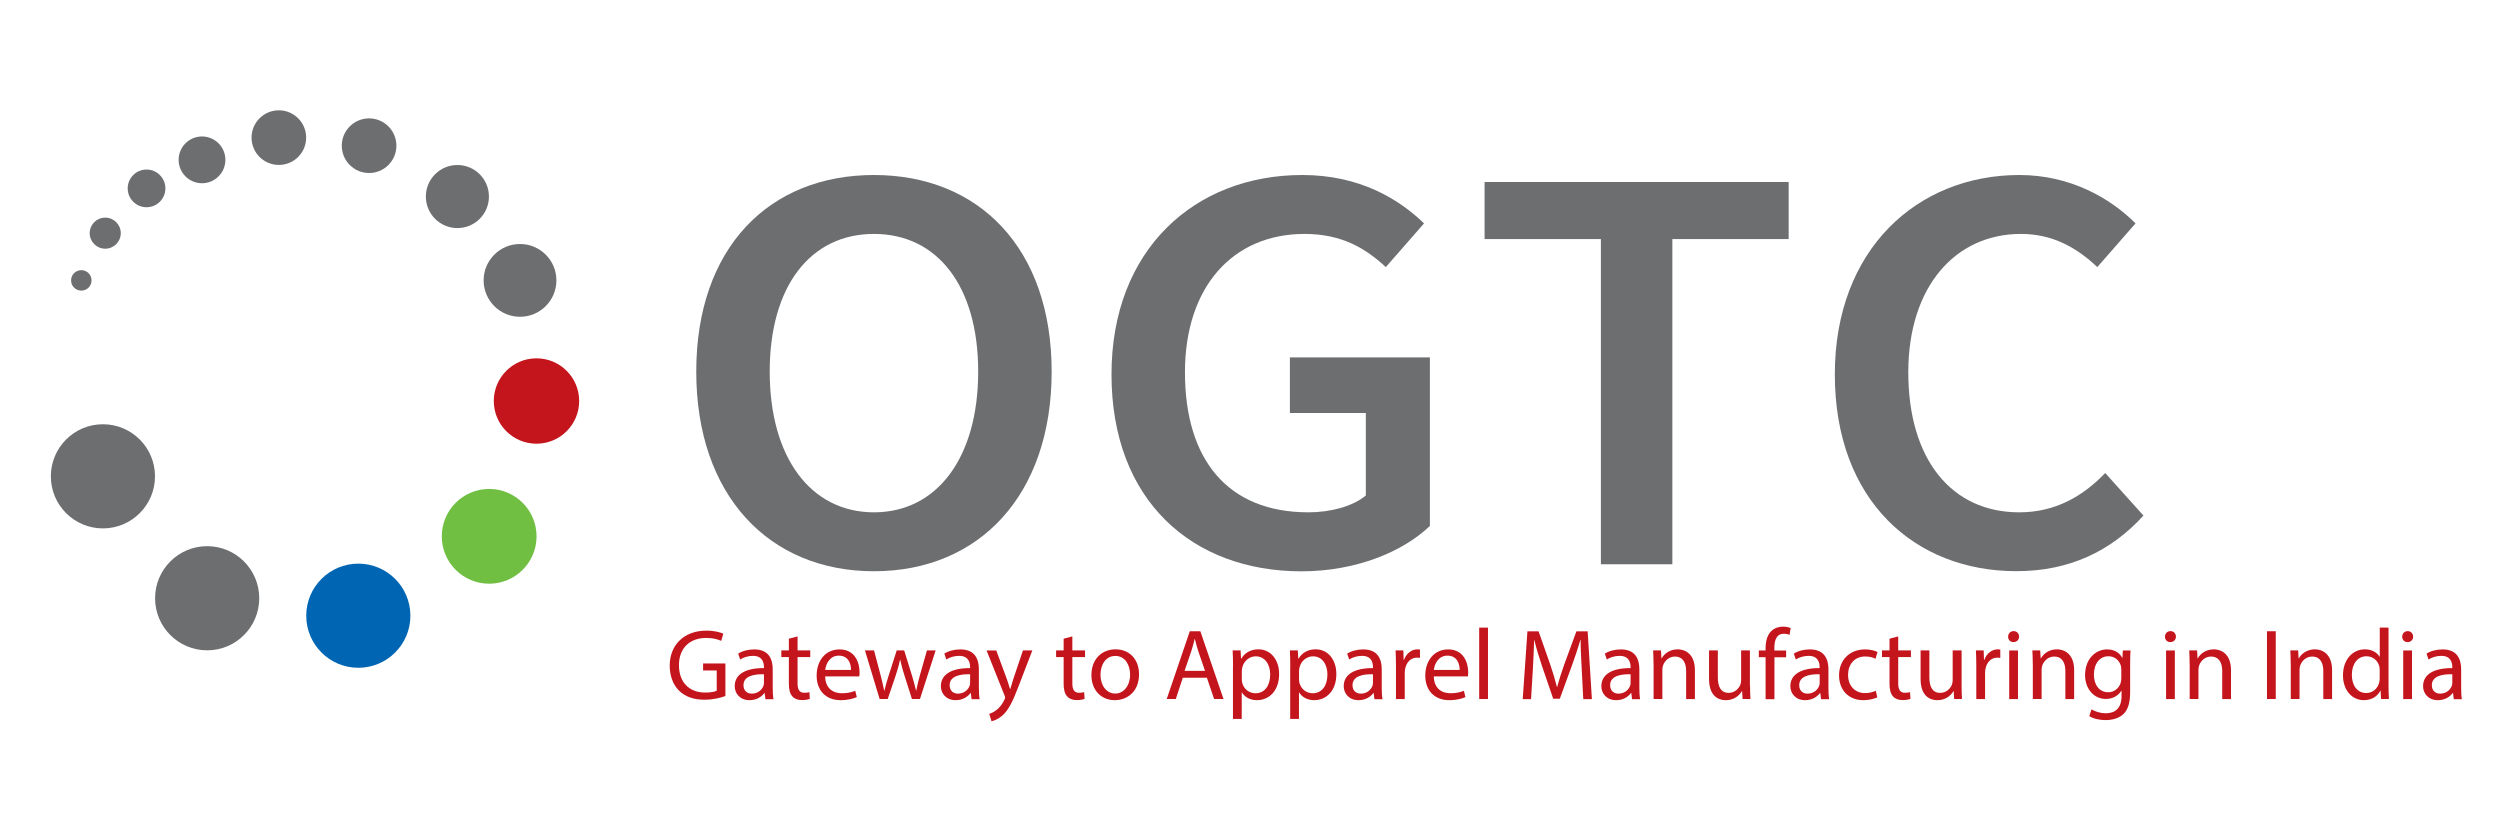 <svg xmlns="http://www.w3.org/2000/svg" xmlns:xlink="http://www.w3.org/1999/xlink" id="Layer_1" x="0px" y="0px" viewBox="0 0 324.99 106.35" style="enable-background:new 0 0 324.99 106.35;" xml:space="preserve"><style type="text/css">	.st0{fill:#6C6E70;}	.st1{fill:#C4141C;}	.st2{fill:#0066B3;}	.st3{fill:#70BF43;}</style><g>	<g>		<g>			<path class="st0" d="M90.51,48.31c0-16.08,9.45-25.56,23.1-25.56s23.1,9.53,23.1,25.56c0,16.08-9.45,25.95-23.1,25.95     S90.51,64.39,90.51,48.31z M127.16,48.31c0-11.15-5.32-17.9-13.55-17.9c-8.23,0-13.55,6.75-13.55,17.9     c0,11.15,5.32,18.29,13.55,18.29C121.84,66.6,127.16,59.46,127.16,48.31z"></path>			<path class="st0" d="M144.49,48.67c0-16.26,10.86-25.92,24.8-25.92c7.43,0,12.53,3.1,15.83,6.29l-4.97,5.68     c-2.63-2.43-5.7-4.31-10.57-4.31c-9.29,0-15.54,6.84-15.54,17.99c0,11.34,5.54,18.2,16.05,18.2c2.92,0,5.8-0.79,7.46-2.19V53.69     h-9.87v-7.23h18.2v21.91c-3.49,3.34-9.55,5.9-16.72,5.9C155.03,74.26,144.49,65.11,144.49,48.67z"></path>			<path class="st0" d="M208.11,31.08h-15.12v-7.42h39.53v7.42h-15.12v42.27h-9.29V31.08z"></path>			<path class="st0" d="M238.52,48.67c0-16.26,10.73-25.92,24-25.92c6.57,0,11.79,2.98,15.09,6.29l-4.97,5.68     c-2.69-2.55-5.83-4.31-9.93-4.31c-8.52,0-14.64,6.84-14.64,17.99c0,11.34,5.64,18.2,14.42,18.2c4.65,0,8.23-2.04,11.18-5.11     l4.97,5.53c-4.25,4.68-9.71,7.23-16.5,7.23C248.96,74.26,238.52,65.11,238.52,48.67z"></path>		</g>	</g></g><g>	<g>		<g>			<path class="st1" d="M94.3,90.48c-0.51,0.19-1.52,0.48-2.71,0.48c-1.34,0-2.44-0.34-3.3-1.16c-0.76-0.73-1.23-1.9-1.23-3.27     c0-2.63,1.81-4.55,4.77-4.55c1.02,0,1.83,0.22,2.2,0.4l-0.28,0.93c-0.47-0.21-1.06-0.38-1.95-0.38c-2.14,0-3.54,1.33-3.54,3.54     c0,2.23,1.34,3.56,3.4,3.56c0.74,0,1.25-0.1,1.51-0.24v-2.63H91.4v-0.91h2.9V90.48z"></path>			<path class="st1" d="M99.5,90.88l-0.1-0.8h-0.03c-0.35,0.49-1.03,0.94-1.93,0.94c-1.28,0-1.93-0.91-1.93-1.81     c0-1.53,1.36-2.37,3.8-2.36v-0.13c0-0.51-0.14-1.47-1.44-1.46c-0.59,0-1.2,0.18-1.65,0.47l-0.26-0.76     c0.52-0.34,1.29-0.55,2.09-0.55c1.93,0,2.4,1.32,2.4,2.59v2.37c0,0.54,0.02,1.08,0.1,1.51H99.5z M99.32,87.65     c-1.24-0.03-2.67,0.2-2.67,1.42c0,0.75,0.5,1.1,1.07,1.1c0.83,0,1.36-0.52,1.54-1.06c0.04-0.12,0.05-0.25,0.05-0.36V87.65z"></path>			<path class="st1" d="M103.68,82.73v1.82h1.65v0.87h-1.65v3.41c0,0.79,0.23,1.23,0.87,1.23c0.3,0,0.52-0.04,0.67-0.08l0.05,0.87     c-0.22,0.09-0.58,0.16-1.03,0.16c-0.53,0-0.97-0.17-1.24-0.49c-0.32-0.35-0.45-0.91-0.45-1.65v-3.45h-0.98v-0.87h0.98v-1.52     L103.68,82.73z"></path>			<path class="st1" d="M107.27,87.92c0.02,1.55,1.01,2.2,2.16,2.2c0.82,0,1.33-0.15,1.75-0.32l0.2,0.82     c-0.4,0.18-1.11,0.4-2.11,0.4c-1.94,0-3.11-1.29-3.11-3.19c0-1.92,1.13-3.41,2.98-3.41c2.06,0,2.6,1.81,2.6,2.97     c0,0.24-0.01,0.41-0.04,0.54H107.27z M110.63,87.09c0.01-0.73-0.3-1.86-1.59-1.86c-1.17,0-1.67,1.06-1.77,1.86H110.63z"></path>			<path class="st1" d="M113.62,84.55l0.85,3.21c0.18,0.71,0.34,1.37,0.47,2.02h0.03c0.14-0.64,0.35-1.32,0.57-2.01l1.03-3.22h0.97     l0.98,3.16c0.23,0.75,0.41,1.42,0.56,2.06h0.03c0.12-0.64,0.29-1.31,0.49-2.05l0.9-3.17h1.13l-2.04,6.32h-1.04l-0.96-3.02     c-0.23-0.71-0.41-1.34-0.56-2.08h-0.03c-0.16,0.76-0.36,1.42-0.58,2.09l-1.02,3.01h-1.05l-1.91-6.32H113.62z"></path>			<path class="st1" d="M126.3,90.88l-0.1-0.8h-0.03c-0.35,0.49-1.03,0.94-1.93,0.94c-1.28,0-1.93-0.91-1.93-1.81     c0-1.53,1.36-2.37,3.8-2.36v-0.13c0-0.51-0.15-1.47-1.44-1.46c-0.59,0-1.2,0.18-1.65,0.47l-0.26-0.76     c0.52-0.34,1.29-0.55,2.09-0.55c1.93,0,2.4,1.32,2.4,2.59v2.37c0,0.54,0.02,1.08,0.1,1.51H126.3z M126.12,87.65     c-1.24-0.03-2.67,0.2-2.67,1.42c0,0.75,0.5,1.1,1.07,1.1c0.83,0,1.36-0.52,1.54-1.06c0.04-0.12,0.05-0.25,0.05-0.36V87.65z"></path>			<path class="st1" d="M129.51,84.55l1.38,3.74c0.15,0.42,0.3,0.91,0.41,1.29h0.03c0.11-0.37,0.25-0.86,0.4-1.32l1.25-3.71h1.22     l-1.73,4.5c-0.82,2.17-1.38,3.28-2.17,3.97c-0.57,0.49-1.13,0.69-1.41,0.74l-0.29-0.96c0.29-0.09,0.66-0.27,1.01-0.56     c0.31-0.25,0.7-0.7,0.96-1.28c0.06-0.12,0.09-0.21,0.09-0.28c0-0.06-0.02-0.16-0.08-0.29l-2.33-5.83H129.51z"></path>			<path class="st1" d="M139.4,82.73v1.82h1.65v0.87h-1.65v3.41c0,0.79,0.23,1.23,0.87,1.23c0.3,0,0.52-0.04,0.67-0.08l0.05,0.87     c-0.22,0.09-0.58,0.16-1.03,0.16c-0.53,0-0.97-0.17-1.24-0.49c-0.32-0.35-0.45-0.91-0.45-1.65v-3.45h-0.98v-0.87h0.98v-1.52     L139.4,82.73z"></path>			<path class="st1" d="M148.07,87.65c0,2.34-1.62,3.37-3.15,3.37c-1.72,0-3.04-1.25-3.04-3.26c0-2.12,1.39-3.35,3.14-3.35     C146.84,84.41,148.07,85.73,148.07,87.65z M143.06,87.73c0,1.39,0.79,2.43,1.92,2.43c1.1,0,1.93-1.03,1.93-2.47     c0-1.07-0.54-2.42-1.91-2.42C143.64,85.27,143.06,86.53,143.06,87.73z"></path>			<path class="st1" d="M153.76,88.1l-0.91,2.77h-1.18l3-8.81h1.37l3.01,8.81h-1.22l-0.94-2.77H153.76z M156.65,87.22l-0.87-2.54     c-0.19-0.58-0.32-1.1-0.45-1.61h-0.03c-0.13,0.52-0.26,1.05-0.44,1.59l-0.87,2.55H156.65z"></path>			<path class="st1" d="M160.29,86.61c0-0.81-0.02-1.46-0.05-2.06h1.03l0.06,1.08h0.03c0.46-0.77,1.22-1.22,2.24-1.22     c1.53,0,2.68,1.29,2.68,3.21c0,2.28-1.39,3.4-2.88,3.4c-0.85,0-1.57-0.37-1.95-1h-0.03v3.44h-1.14V86.61z M161.43,88.3     c0,0.16,0.02,0.32,0.05,0.47c0.21,0.8,0.9,1.35,1.72,1.35c1.22,0,1.92-1,1.92-2.45c0-1.26-0.66-2.35-1.88-2.35     c-0.78,0-1.52,0.55-1.74,1.42c-0.04,0.15-0.07,0.32-0.07,0.47V88.3z"></path>			<path class="st1" d="M167.73,86.61c0-0.81-0.02-1.46-0.05-2.06h1.03l0.06,1.08h0.03c0.46-0.77,1.22-1.22,2.24-1.22     c1.53,0,2.68,1.29,2.68,3.21c0,2.28-1.39,3.4-2.88,3.4c-0.85,0-1.57-0.37-1.95-1h-0.03v3.44h-1.14V86.61z M168.87,88.3     c0,0.16,0.02,0.32,0.05,0.47c0.21,0.8,0.9,1.35,1.72,1.35c1.22,0,1.92-1,1.92-2.45c0-1.26-0.66-2.35-1.88-2.35     c-0.78,0-1.52,0.55-1.74,1.42c-0.04,0.15-0.07,0.32-0.07,0.47V88.3z"></path>			<path class="st1" d="M178.67,90.88l-0.1-0.8h-0.03c-0.35,0.49-1.03,0.94-1.93,0.94c-1.28,0-1.93-0.91-1.93-1.81     c0-1.53,1.36-2.37,3.8-2.36v-0.13c0-0.51-0.14-1.47-1.44-1.46c-0.59,0-1.2,0.18-1.65,0.47l-0.26-0.76     c0.52-0.34,1.29-0.55,2.09-0.55c1.93,0,2.4,1.32,2.4,2.59v2.37c0,0.54,0.02,1.08,0.1,1.51H178.67z M178.49,87.65     c-1.24-0.03-2.67,0.2-2.67,1.42c0,0.75,0.5,1.1,1.07,1.1c0.83,0,1.36-0.52,1.54-1.06c0.04-0.12,0.05-0.25,0.05-0.36V87.65z"></path>			<path class="st1" d="M181.47,86.52c0-0.75-0.02-1.38-0.05-1.97h1.01l0.04,1.24h0.04c0.3-0.85,0.99-1.38,1.76-1.38     c0.12,0,0.21,0.01,0.32,0.03v1.08c-0.12-0.02-0.23-0.03-0.39-0.03c-0.81,0-1.38,0.61-1.54,1.47c-0.03,0.16-0.05,0.35-0.05,0.54     v3.38h-1.14V86.52z"></path>			<path class="st1" d="M186.39,87.92c0.02,1.55,1.01,2.2,2.16,2.2c0.82,0,1.33-0.15,1.75-0.32l0.2,0.82     c-0.4,0.18-1.11,0.4-2.11,0.4c-1.94,0-3.11-1.29-3.11-3.19c0-1.92,1.13-3.41,2.98-3.41c2.06,0,2.6,1.81,2.6,2.97     c0,0.24-0.01,0.41-0.04,0.54H186.39z M189.75,87.09c0.01-0.73-0.3-1.86-1.59-1.86c-1.17,0-1.67,1.06-1.77,1.86H189.75z"></path>			<path class="st1" d="M192.29,81.59h1.14v9.28h-1.14V81.59z"></path>			<path class="st1" d="M205.62,87.01c-0.07-1.22-0.15-2.71-0.14-3.8h-0.04c-0.3,1.02-0.67,2.13-1.11,3.34l-1.56,4.28h-0.86     l-1.44-4.2c-0.42-1.25-0.76-2.38-1.01-3.42h-0.03c-0.03,1.1-0.09,2.57-0.17,3.89l-0.23,3.78h-1.08l0.61-8.81h1.45l1.5,4.27     c0.36,1.08,0.66,2.05,0.89,2.97h0.03c0.23-0.89,0.54-1.86,0.93-2.97l1.57-4.27h1.46l0.55,8.81h-1.12L205.62,87.01z"></path>			<path class="st1" d="M212.16,90.88l-0.1-0.8h-0.03c-0.35,0.49-1.03,0.94-1.93,0.94c-1.28,0-1.93-0.91-1.93-1.81     c0-1.53,1.36-2.37,3.8-2.36v-0.13c0-0.51-0.14-1.47-1.44-1.46c-0.59,0-1.2,0.18-1.65,0.47l-0.26-0.76     c0.52-0.34,1.29-0.55,2.09-0.55c1.93,0,2.4,1.32,2.4,2.59v2.37c0,0.54,0.02,1.08,0.1,1.51H212.16z M211.98,87.65     c-1.24-0.03-2.67,0.2-2.67,1.42c0,0.75,0.5,1.1,1.07,1.1c0.83,0,1.36-0.52,1.54-1.06c0.04-0.12,0.05-0.25,0.05-0.36V87.65z"></path>			<path class="st1" d="M214.95,86.26c0-0.66-0.02-1.18-0.05-1.71h1.02l0.06,1.04h0.03c0.31-0.59,1.05-1.18,2.09-1.18     c0.87,0,2.23,0.52,2.23,2.7v3.77h-1.14v-3.65c0-1.02-0.39-1.88-1.46-1.88c-0.75,0-1.34,0.54-1.55,1.18     c-0.05,0.14-0.08,0.34-0.08,0.53v3.81h-1.14V86.26z"></path>			<path class="st1" d="M227.5,89.14c0,0.66,0.02,1.23,0.05,1.73h-1.02l-0.06-1.03h-0.03c-0.29,0.51-0.96,1.18-2.09,1.18     c-0.99,0-2.18-0.55-2.18-2.77v-3.7h1.14v3.49c0,1.21,0.38,2.03,1.41,2.03c0.77,0,1.31-0.54,1.52-1.06     c0.06-0.17,0.1-0.37,0.1-0.59v-3.87h1.14V89.14z"></path>			<path class="st1" d="M229.52,90.88v-5.45h-0.88v-0.87h0.88v-0.3c0-0.89,0.21-1.7,0.74-2.22c0.43-0.42,1.01-0.58,1.54-0.58     c0.42,0,0.76,0.09,0.98,0.19l-0.15,0.88c-0.18-0.08-0.4-0.14-0.74-0.14c-0.97,0-1.23,0.86-1.23,1.84v0.34h1.53v0.87h-1.52v5.45     H229.52z"></path>			<path class="st1" d="M236.73,90.88l-0.1-0.8h-0.03c-0.35,0.49-1.03,0.94-1.93,0.94c-1.28,0-1.93-0.91-1.93-1.81     c0-1.53,1.36-2.37,3.8-2.36v-0.13c0-0.51-0.14-1.47-1.44-1.46c-0.59,0-1.2,0.18-1.65,0.47l-0.26-0.76     c0.52-0.34,1.29-0.55,2.09-0.55c1.93,0,2.41,1.32,2.41,2.59v2.37c0,0.54,0.02,1.08,0.09,1.51H236.73z M236.56,87.65     c-1.24-0.03-2.67,0.2-2.67,1.42c0,0.75,0.5,1.1,1.07,1.1c0.83,0,1.36-0.52,1.54-1.06c0.04-0.12,0.05-0.25,0.05-0.36V87.65z"></path>			<path class="st1" d="M244.04,90.65c-0.3,0.15-0.96,0.37-1.81,0.37c-1.91,0-3.16-1.3-3.16-3.23c0-1.95,1.33-3.37,3.4-3.37     c0.68,0,1.29,0.17,1.6,0.34l-0.26,0.88c-0.28-0.15-0.71-0.3-1.34-0.3c-1.44,0-2.23,1.08-2.23,2.39c0,1.47,0.94,2.37,2.2,2.37     c0.64,0,1.08-0.16,1.41-0.3L244.04,90.65z"></path>			<path class="st1" d="M246.76,82.73v1.82h1.65v0.87h-1.65v3.41c0,0.79,0.23,1.23,0.87,1.23c0.3,0,0.51-0.04,0.67-0.08l0.05,0.87     c-0.22,0.09-0.58,0.16-1.03,0.16c-0.53,0-0.97-0.17-1.24-0.49c-0.32-0.35-0.45-0.91-0.45-1.65v-3.45h-0.98v-0.87h0.98v-1.52     L246.76,82.73z"></path>			<path class="st1" d="M255,89.14c0,0.66,0.02,1.23,0.05,1.73h-1.02l-0.06-1.03h-0.03c-0.29,0.51-0.96,1.18-2.09,1.18     c-0.99,0-2.18-0.55-2.18-2.77v-3.7h1.14v3.49c0,1.21,0.38,2.03,1.41,2.03c0.77,0,1.31-0.54,1.52-1.06     c0.06-0.17,0.1-0.37,0.1-0.59v-3.87H255V89.14z"></path>			<path class="st1" d="M256.91,86.52c0-0.75-0.02-1.38-0.05-1.97h1.01l0.04,1.24h0.04c0.29-0.85,0.99-1.38,1.76-1.38     c0.12,0,0.21,0.01,0.32,0.03v1.08c-0.12-0.02-0.23-0.03-0.39-0.03c-0.81,0-1.38,0.61-1.54,1.47c-0.03,0.16-0.05,0.35-0.05,0.54     v3.38h-1.14V86.52z"></path>			<path class="st1" d="M262.47,82.76c0,0.39-0.28,0.71-0.73,0.71c-0.42,0-0.7-0.32-0.69-0.71c0-0.39,0.29-0.72,0.72-0.72     C262.19,82.05,262.47,82.36,262.47,82.76z M261.19,90.88v-6.32h1.14v6.32H261.19z"></path>			<path class="st1" d="M264.25,86.26c0-0.66-0.02-1.18-0.05-1.71h1.02l0.06,1.04h0.03c0.31-0.59,1.05-1.18,2.09-1.18     c0.87,0,2.23,0.52,2.23,2.7v3.77h-1.14v-3.65c0-1.02-0.38-1.88-1.46-1.88c-0.75,0-1.34,0.54-1.55,1.18     c-0.05,0.14-0.08,0.34-0.08,0.53v3.81h-1.14V86.26z"></path>			<path class="st1" d="M276.96,84.55c-0.03,0.45-0.05,0.96-0.05,1.73v3.67c0,1.46-0.3,2.34-0.9,2.9c-0.62,0.57-1.51,0.76-2.3,0.76     c-0.76,0-1.6-0.18-2.11-0.52l0.29-0.88c0.42,0.26,1.07,0.51,1.86,0.51c1.17,0,2.04-0.61,2.04-2.22v-0.71h-0.03     c-0.35,0.59-1.04,1.07-2.01,1.07c-1.58,0-2.7-1.34-2.7-3.09c0-2.14,1.39-3.35,2.86-3.35c1.1,0,1.69,0.56,1.97,1.09h0.03     l0.05-0.95H276.96z M275.76,87.04c0-0.19-0.02-0.36-0.06-0.51c-0.21-0.67-0.77-1.22-1.62-1.22c-1.1,0-1.88,0.93-1.88,2.4     c0,1.24,0.64,2.28,1.87,2.28c0.71,0,1.35-0.45,1.6-1.19c0.06-0.19,0.09-0.41,0.09-0.61V87.04z"></path>			<path class="st1" d="M282.86,82.76c0,0.39-0.28,0.71-0.73,0.71c-0.42,0-0.7-0.32-0.69-0.71c0-0.39,0.29-0.72,0.72-0.72     C282.58,82.05,282.86,82.36,282.86,82.76z M281.58,90.88v-6.32h1.14v6.32H281.58z"></path>			<path class="st1" d="M284.64,86.26c0-0.66-0.02-1.18-0.05-1.71h1.02l0.06,1.04h0.03c0.31-0.59,1.05-1.18,2.09-1.18     c0.87,0,2.23,0.52,2.23,2.7v3.77h-1.14v-3.65c0-1.02-0.38-1.88-1.46-1.88c-0.75,0-1.34,0.54-1.55,1.18     c-0.05,0.14-0.08,0.34-0.08,0.53v3.81h-1.14V86.26z"></path>			<path class="st1" d="M295.84,82.06v8.81h-1.14v-8.81H295.84z"></path>			<path class="st1" d="M297.78,86.26c0-0.66-0.02-1.18-0.05-1.71h1.02l0.06,1.04h0.03c0.31-0.59,1.05-1.18,2.09-1.18     c0.87,0,2.23,0.52,2.23,2.7v3.77h-1.14v-3.65c0-1.02-0.38-1.88-1.46-1.88c-0.75,0-1.34,0.54-1.55,1.18     c-0.05,0.14-0.08,0.34-0.08,0.53v3.81h-1.14V86.26z"></path>			<path class="st1" d="M310.5,81.59v7.65c0,0.56,0.02,1.19,0.05,1.63h-1.02l-0.06-1.09h-0.03c-0.35,0.71-1.11,1.24-2.15,1.24     c-1.53,0-2.71-1.29-2.71-3.21c-0.01-2.11,1.3-3.4,2.84-3.4c0.97,0,1.62,0.46,1.91,0.96h0.03v-3.78H310.5z M309.35,87.12     c0-0.15-0.01-0.34-0.05-0.49c-0.18-0.73-0.8-1.32-1.67-1.32c-1.19,0-1.9,1.04-1.9,2.43c0,1.28,0.64,2.35,1.88,2.35     c0.77,0,1.47-0.52,1.68-1.38c0.04-0.15,0.06-0.31,0.06-0.49V87.12z"></path>			<path class="st1" d="M313.7,82.76c0,0.39-0.28,0.71-0.73,0.71c-0.42,0-0.7-0.32-0.69-0.71c0-0.39,0.29-0.72,0.72-0.72     C313.41,82.05,313.69,82.36,313.7,82.76z M312.41,90.88v-6.32h1.14v6.32H312.41z"></path>			<path class="st1" d="M318.98,90.88l-0.1-0.8h-0.03c-0.35,0.49-1.03,0.94-1.93,0.94c-1.28,0-1.93-0.91-1.93-1.81     c0-1.53,1.36-2.37,3.8-2.36v-0.13c0-0.51-0.14-1.47-1.44-1.46c-0.59,0-1.2,0.18-1.65,0.47l-0.26-0.76     c0.52-0.34,1.29-0.55,2.09-0.55c1.93,0,2.41,1.32,2.41,2.59v2.37c0,0.54,0.02,1.08,0.09,1.51H318.98z M318.8,87.65     c-1.25-0.03-2.67,0.2-2.67,1.42c0,0.75,0.5,1.1,1.07,1.1c0.83,0,1.36-0.52,1.54-1.06c0.04-0.12,0.05-0.25,0.05-0.36V87.65z"></path>		</g>	</g></g><g>	<circle class="st0" cx="13.38" cy="61.92" r="6.77"></circle>	<circle class="st0" cx="26.93" cy="77.77" r="6.77"></circle>	<circle class="st2" cx="46.58" cy="80.04" r="6.77"></circle>	<circle class="st3" cx="63.59" cy="69.72" r="6.16"></circle>	<circle class="st1" cx="69.74" cy="52.13" r="5.55"></circle>	<circle class="st0" cx="67.6" cy="36.45" r="4.73"></circle>	<circle class="st0" cx="59.46" cy="25.55" r="4.1"></circle>	<circle class="st0" cx="47.98" cy="18.94" r="3.55"></circle>	<circle class="st0" cx="36.25" cy="17.89" r="3.55"></circle>	<circle class="st0" cx="26.26" cy="20.78" r="3.04"></circle>	<circle class="st0" cx="19.05" cy="24.49" r="2.45"></circle>	<circle class="st0" cx="13.68" cy="30.31" r="2.02"></circle>	<circle class="st0" cx="10.57" cy="36.45" r="1.33"></circle></g></svg>